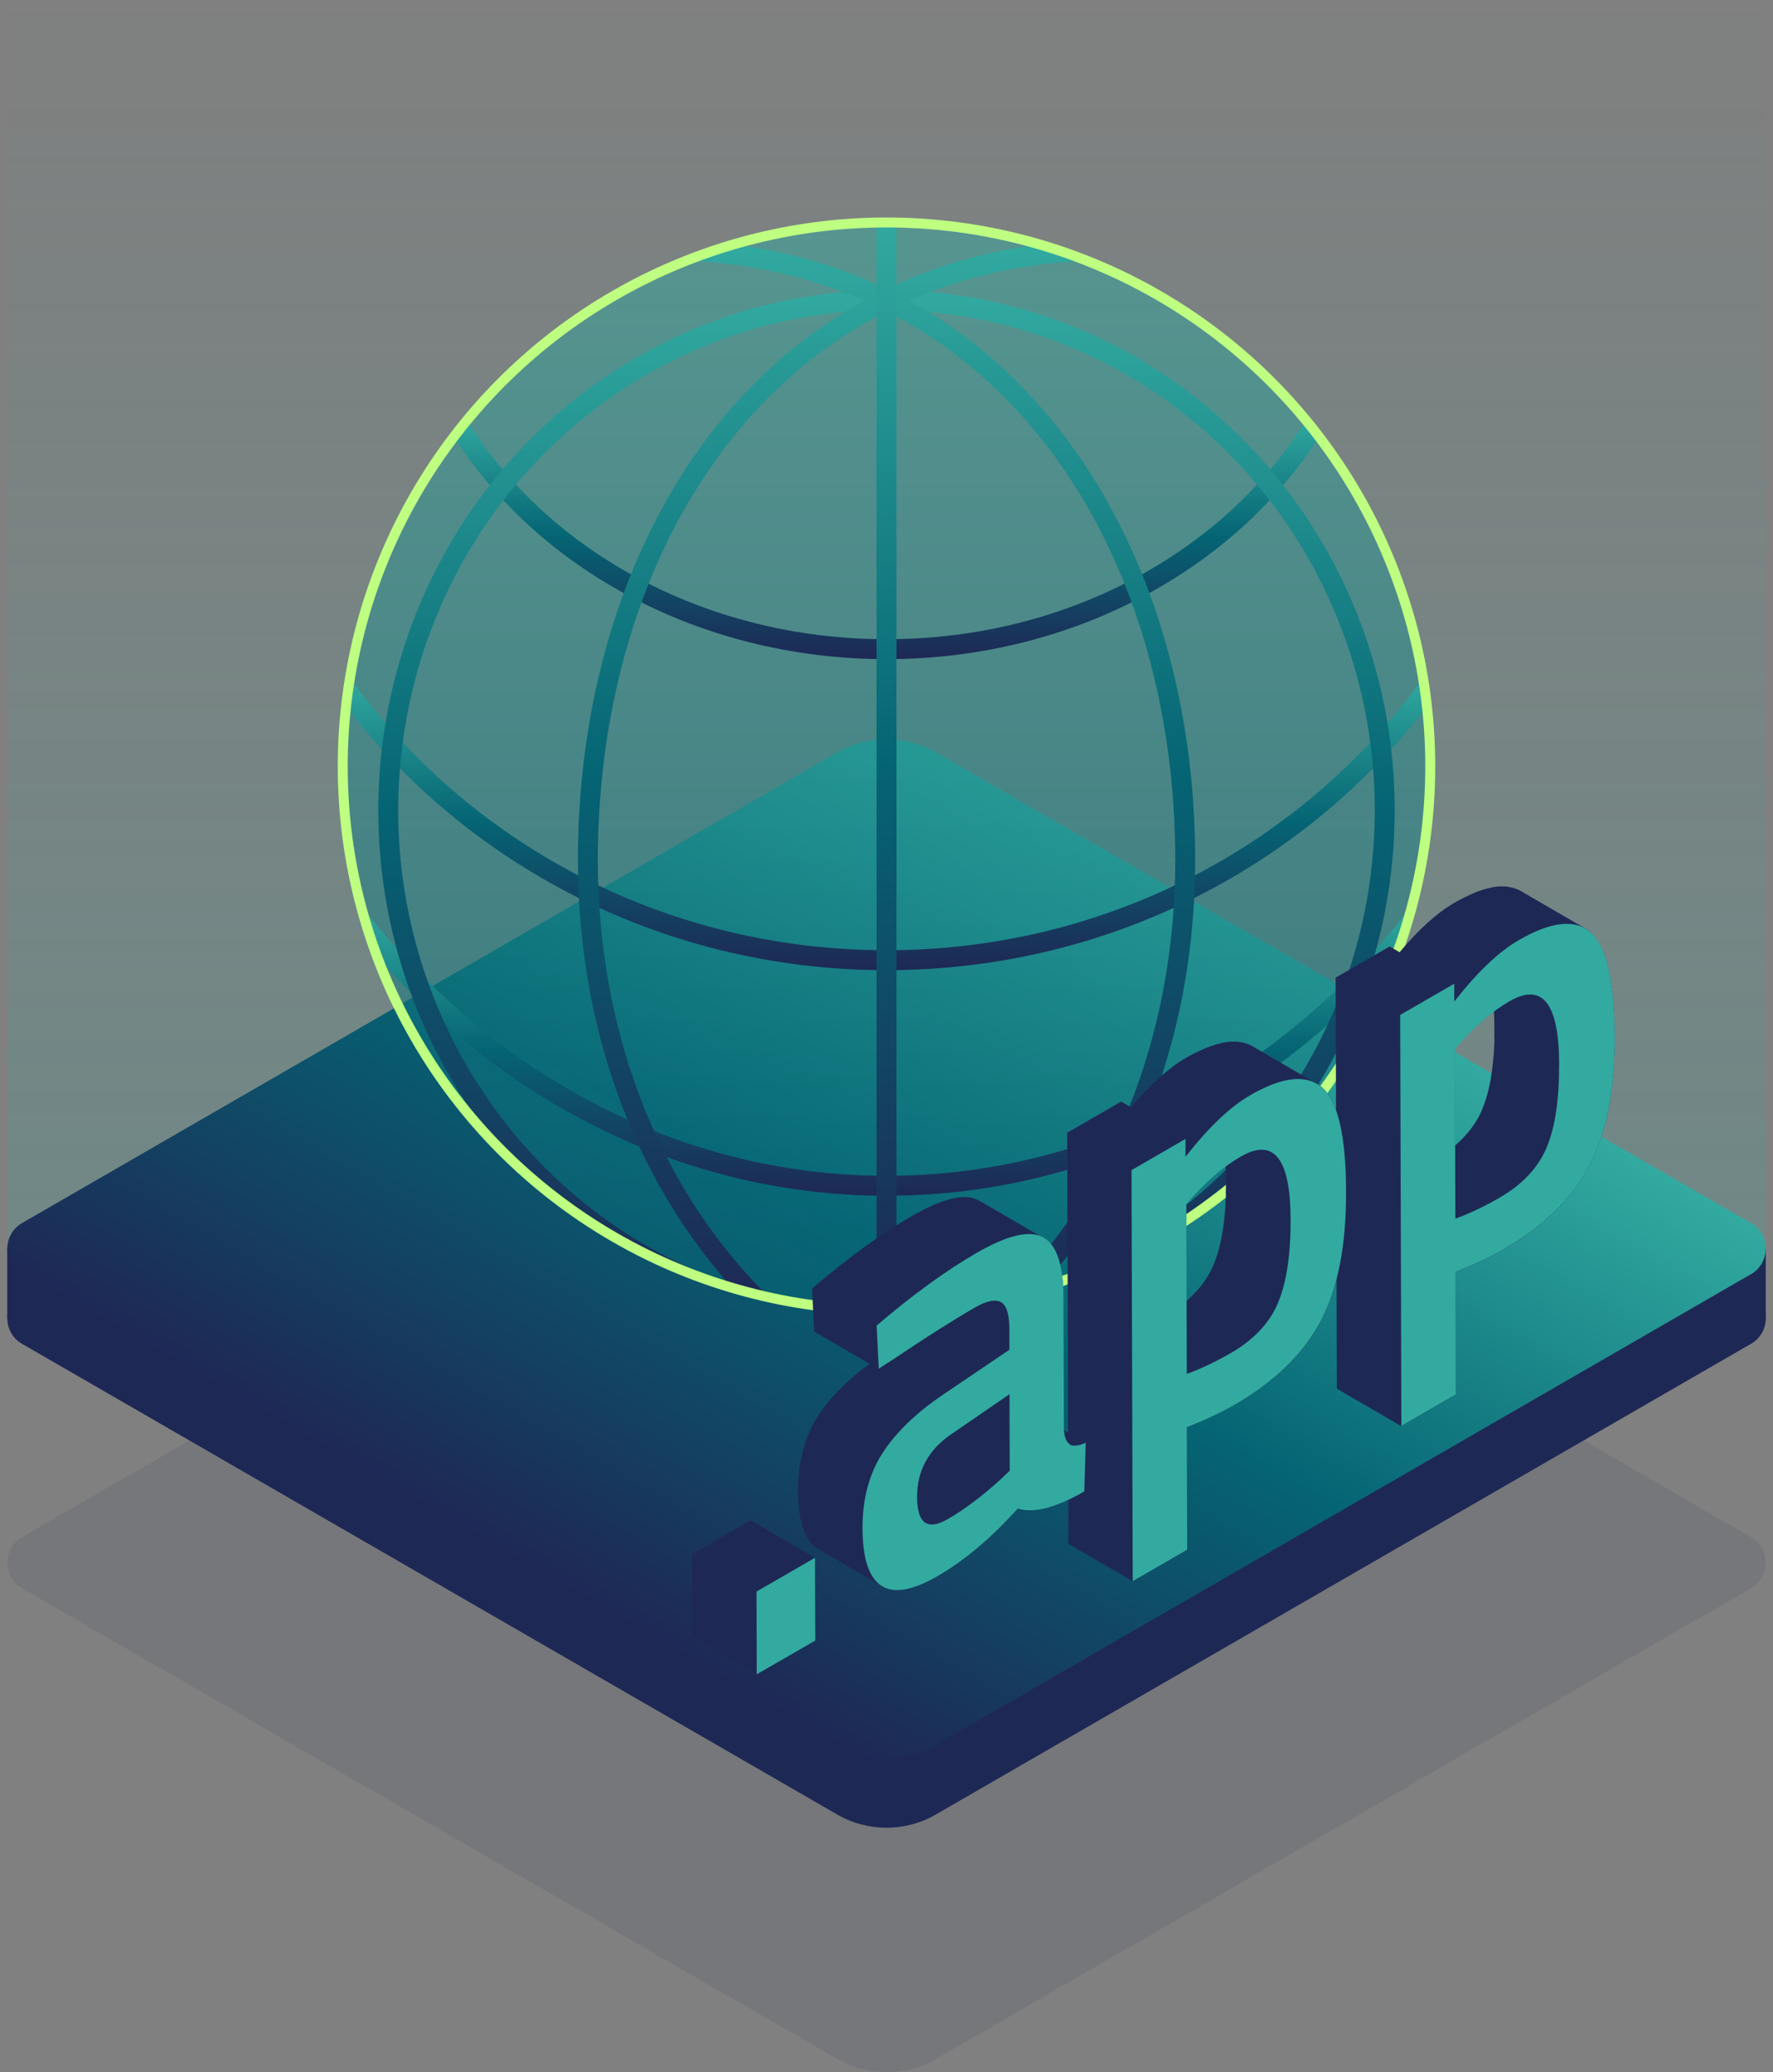 <?xml version="1.0" encoding="UTF-8"?><svg id="a" xmlns="http://www.w3.org/2000/svg" xmlns:xlink="http://www.w3.org/1999/xlink" viewBox="0 0 178 208"><rect x="0" y="0" width="178" height="208" fill="#808080" stroke="none"/><defs><linearGradient id="b" x1="89" y1="0" x2="89" y2="126.07" gradientUnits="userSpaceOnUse"><stop offset="0" stop-color="#32aaa0" stop-opacity="0"/><stop offset=".61" stop-color="#32aaa0" stop-opacity=".62"/><stop offset="1" stop-color="#32aaa0"/></linearGradient><linearGradient id="c" x1="111.81" y1="85.82" x2="66.19" y2="164.84" gradientUnits="userSpaceOnUse"><stop offset="0" stop-color="#30a49a"/><stop offset="0" stop-color="#32aaa0"/><stop offset=".5" stop-color="#056473"/><stop offset="1" stop-color="#1e2855"/></linearGradient><clipPath id="d"><circle cx="89" cy="76.92" r="54.59" style="fill:none; stroke-width:0px;"/></clipPath><linearGradient id="e" x1="89" y1="21.51" x2="89" y2="132.53" gradientUnits="userSpaceOnUse"><stop offset="0" stop-color="#32aaa0"/><stop offset="1" stop-color="#056473"/></linearGradient><linearGradient id="f" x1="89" y1="41.72" x2="89" y2="66.15" xlink:href="#c"/><linearGradient id="g" x1="89" y1="67.85" x2="89" y2="97.38" xlink:href="#c"/><linearGradient id="h" x1="89" y1="90.81" x2="89" y2="120.02" xlink:href="#c"/><linearGradient id="i" x1="89" y1="29.13" x2="89" y2="133.53" xlink:href="#c"/><linearGradient id="j" x1="103.36" y1="24.18" x2="103.36" y2="131.9" xlink:href="#c"/><linearGradient id="k" x1="74.64" y1="24.18" x2="74.64" y2="131.9" xlink:href="#c"/><linearGradient id="l" x1="89" y1="21.51" x2="89" y2="132.53" xlink:href="#c"/></defs><rect x=".73" y="0" width="176.54" height="126.07" style="fill:url(#b); opacity:.2; stroke-width:0px;"/><path d="m175.78,159.43l-81.83,47.24c-3.06,1.77-6.84,1.77-9.9,0L2.22,159.43c-1.98-1.14-1.98-4,0-5.15l81.83-47.24c3.06-1.77,6.84-1.77,9.9,0l81.83,47.24c1.98,1.14,1.98,4,0,5.15Z" style="fill:#1e2855; opacity:.1; stroke-width:0px;"/><rect x="148.25" y="125.33" width="29.02" height="6.99" style="fill:#1e2855; stroke-width:0px;"/><rect x=".73" y="125.33" width="29.02" height="6.99" style="fill:#1e2855; stroke-width:0px;"/><path d="m175.78,134.89l-81.83,47.24c-3.06,1.77-6.84,1.77-9.9,0L2.22,134.89c-1.98-1.14-1.98-4,0-5.15l85.3-49.25c.92-.53,2.05-.53,2.97,0l85.3,49.25c1.98,1.14,1.98,4,0,5.15Z" style="fill:#1e2855; stroke-width:0px;"/><path d="m175.78,127.9l-81.83,47.24c-3.06,1.77-6.84,1.77-9.9,0L2.22,127.91c-1.98-1.14-1.98-4,0-5.15l81.83-47.24c3.06-1.77,6.84-1.77,9.9,0l81.83,47.24c1.98,1.14,1.98,4,0,5.15Z" style="fill:url(#c); stroke-width:0px;"/><g style="clip-path:url(#d);"><circle cx="89" cy="77.02" r="55.51" style="fill:url(#e); opacity:.5; stroke-width:0px;"/><path d="m45.75,42.23c8.13,13.62,24.44,22.93,43.25,22.93s35.12-9.31,43.25-22.93" style="fill:none; stroke:url(#f); stroke-miterlimit:10; stroke-width:2px;"/><path d="m143.84,68.43c-12.02,16.89-32.1,27.95-54.84,27.95s-42.82-11.07-54.84-27.95" style="fill:none; stroke:url(#g); stroke-miterlimit:10; stroke-width:2px;"/><path d="m142.62,91.42c-13.01,16.91-32.21,27.6-53.62,27.6s-40.61-10.69-53.62-27.6" style="fill:none; stroke:url(#h); stroke-miterlimit:10; stroke-width:2px;"/><ellipse cx="89" cy="81.33" rx="50.02" ry="51.2" style="fill:none; stroke:url(#i); stroke-miterlimit:10; stroke-width:2px;"/><path d="m108.85,25.17c-7.38.33-14.01,2.08-19.85,4.96,19.37,9.56,29.99,31.65,29.99,56.23,0,18.46-6.91,34.39-17.76,44.82" style="fill:none; stroke:url(#j); stroke-miterlimit:10; stroke-width:2px;"/><path d="m76.78,131.18c-10.85-10.42-17.76-26.36-17.76-44.82,0-24.58,10.62-46.66,29.99-56.23-5.84-2.88-12.47-4.63-19.85-4.96" style="fill:none; stroke:url(#k); stroke-miterlimit:10; stroke-width:2px;"/><line x1="89" y1="21.51" x2="89" y2="132.53" style="fill:none; stroke:url(#l); stroke-miterlimit:10; stroke-width:2px;"/></g><circle cx="89" cy="76.92" r="54.59" style="fill:none; stroke:#beff82; stroke-miterlimit:10;"/><path d="m159.76,93.65c-.19-.18-.4-.33-.62-.46,0,0,0,0,0,0l-6.47-3.76c-.22-.13-.45-.22-.69-.29-.08-.02-.16-.04-.24-.06-.17-.04-.35-.07-.53-.09-.04,0-.08-.02-.12-.02-.12,0-.24,0-.36,0-.04,0-.08,0-.12,0-.23,0-.46.04-.71.08-.06,0-.12.02-.18.04-.2.04-.41.09-.62.15-.07.02-.13.03-.2.06-.27.08-.54.18-.82.29-.05.02-.1.04-.15.07-.24.1-.49.21-.75.34-.08.04-.16.08-.25.12-.31.16-.62.32-.94.51-1.72.99-3.55,2.65-5.48,4.95l-.99-.58-5.43,3.13.12,41.26,6.47,3.76,5.47-3.16-.03-12.3c1.81-.7,3.4-1.44,4.77-2.23,3.99-2.3,6.85-5.08,8.61-8.32,1.75-3.25,2.62-7.61,2.6-13.09-.02-5.48-.8-8.94-2.35-10.38Zm-9.72,10.68c0,.14-.01.26-.02.4-.01.27-.02.55-.04.81,0,.15-.02.3-.04.45-.02.23-.03.46-.06.68-.02.16-.04.3-.05.46-.02.21-.05.41-.08.61-.02.15-.05.3-.07.44-.03.19-.06.37-.1.55-.03.14-.06.28-.09.42-.04.17-.08.34-.12.5-.03.13-.07.26-.11.39-.04.16-.09.31-.14.46-.04.12-.08.24-.13.36-.07.21-.15.41-.23.6-.1.24-.22.47-.34.7-.04.08-.09.15-.13.22-.08.14-.17.28-.26.42-.2.31-.43.61-.67.9-.05.06-.11.13-.17.19-.23.27-.48.52-.75.77-.03.03-.06.07-.1.1-.09.08-.19.15-.28.22l-.03-9.73.76-.84c1.06-1.16,2.13-2.12,3.19-2.92.03.48.05.98.05,1.52,0,.44,0,.86-.02,1.28Z" style="fill:#1e2855; stroke-width:0px;"/><path d="m132.8,109.22c-.19-.18-.4-.33-.61-.45,0,0,0,0,0,0l-6.47-3.76c-.22-.13-.45-.22-.69-.29-.08-.02-.16-.04-.24-.06-.17-.04-.35-.07-.53-.09-.04,0-.08-.02-.12-.02-.11,0-.23,0-.35,0-.04,0-.08,0-.13,0-.23,0-.46.03-.71.08-.06,0-.12.02-.18.04-.2.04-.41.09-.62.15-.07.02-.13.03-.2.06-.27.08-.54.18-.82.29-.05.02-.1.04-.15.06-.24.1-.49.21-.75.34-.08.04-.16.08-.25.12-.31.15-.62.32-.94.51-1.72.99-3.55,2.65-5.49,4.95l-.99-.58-5.42,3.13.12,41.26,6.47,3.76,5.47-3.16-.03-12.3c1.81-.7,3.4-1.44,4.77-2.23,3.99-2.3,6.85-5.08,8.61-8.32,1.75-3.25,2.61-7.61,2.6-13.09-.02-5.48-.79-8.95-2.34-10.39Zm-9.72,10.68c0,.14-.01.27-.02.4-.01.27-.02.54-.04.81,0,.16-.02.3-.04.46-.02.23-.04.46-.06.68-.02.16-.04.31-.05.46-.02.2-.05.41-.08.61-.02.15-.05.3-.07.44-.03.19-.06.37-.1.55-.03.14-.06.28-.09.42-.04.17-.08.34-.12.5-.03.13-.07.26-.11.39-.04.16-.09.31-.14.46-.04.12-.08.24-.13.36-.08.21-.15.42-.24.61-.1.24-.22.47-.34.7-.04.08-.09.15-.13.23-.08.14-.17.29-.26.42-.2.31-.43.61-.67.9-.05.07-.11.13-.17.19-.23.26-.48.52-.74.77-.03.03-.06.06-.1.1-.08.08-.19.15-.27.22l-.03-9.73.75-.84c1.07-1.16,2.13-2.13,3.2-2.92.03.48.05.98.05,1.52,0,.44,0,.86-.02,1.28Z" style="fill:#1e2855; stroke-width:0px;"/><path d="m106.8,143.55s0-.06,0-.09l-.04-13.15c0-3.31-.7-5.33-2.05-6.07.02.01.04.02.06.03l-6.47-3.76s-.04-.02-.06-.03c-.17-.09-.35-.16-.55-.22-.06-.02-.14-.02-.2-.03-.14-.03-.27-.06-.42-.07h0s-.02,0-.03,0c-.19-.01-.4,0-.61.02-.07,0-.14.02-.21.02-.17.02-.34.05-.52.09-.07.02-.14.03-.22.05-.25.06-.51.13-.78.23,0,0-.01,0-.02,0-.27.09-.55.2-.84.33-.09.04-.18.08-.27.12-.22.1-.45.21-.69.32-.09.05-.19.09-.28.14-.32.17-.65.35-1,.54-3.07,1.77-6.42,4.2-10.07,7.31l.21,4.33,5.56,3.23c-2.27,1.66-3.98,3.4-5.16,5.21-.01.02-.02.03-.03.05-.03.04-.04.08-.07.12-.16.26-.31.53-.46.8-.05.1-.1.21-.15.32-.11.23-.21.46-.31.7-.03.07-.06.13-.09.19-.02.04-.03.09-.04.14-.12.33-.23.66-.33,1.01,0,.03-.02.06-.03.1-.1.38-.18.77-.26,1.16-.02.11-.04.23-.05.34-.05.3-.09.61-.11.92-.01.12-.02.24-.03.37-.03.42-.05.85-.05,1.29,0,3.14.67,5.1,2,5.87l6.47,3.76s-.03-.03-.05-.04c1.25.77,3.1.45,5.56-.97,2.71-1.57,5.41-3.84,8.08-6.8,1.57.51,3.8-.06,6.68-1.72l.14-4.88-2.21-1.28Zm-13.55,9.45s.04,0,.07.01c0,0,0,0,0,0-.02,0-.05,0-.07-.01Zm1.11-.13s.02,0,.02,0c.02,0,.04,0,.06-.02-.03.01-.06.02-.09.03Z" style="fill:#1e2855; stroke-width:0px;"/><polygon points="81.82 156.36 75.35 152.6 69.48 155.99 69.5 164.3 75.97 168.06 81.85 164.67 81.82 156.36" style="fill:#1e2855; stroke-width:0px;"/><path d="m159.76,93.65c1.55,1.44,2.33,4.9,2.35,10.38.02,5.48-.85,9.84-2.6,13.09-1.75,3.24-4.62,6.02-8.61,8.32-1.37.79-2.96,1.53-4.77,2.23l.03,12.3-5.47,3.16-.12-41.26,5.43-3.13v1.79c2.31-2.95,4.46-5,6.47-6.16,3.32-1.92,5.75-2.15,7.29-.71Zm-4.51,21.59c.86-2,1.29-4.81,1.28-8.43-.02-6.12-1.68-8.22-5-6.3-1.57.91-3.15,2.22-4.71,3.94l-.76.84.05,17.03c1.34-.47,2.81-1.17,4.42-2.09,2.28-1.32,3.85-2.97,4.72-4.98" style="fill:#32aaa0; stroke-width:0px;"/><path d="m132.8,109.22c1.55,1.44,2.33,4.9,2.34,10.39s-.85,9.84-2.6,13.09c-1.75,3.24-4.62,6.02-8.61,8.32-1.37.79-2.96,1.53-4.77,2.23l.03,12.3-5.47,3.16-.12-41.26,5.42-3.13v1.79c2.32-2.95,4.47-5.01,6.48-6.17,3.31-1.91,5.74-2.15,7.29-.71Zm-4.52,21.6c.87-2.01,1.3-4.82,1.29-8.43-.02-6.12-1.68-8.22-5-6.3-1.58.91-3.15,2.22-4.72,3.94l-.75.84.05,17.03c1.34-.47,2.81-1.17,4.42-2.09,2.28-1.32,3.85-2.97,4.71-4.97" style="fill:#32aaa0; stroke-width:0px;"/><path d="m107.37,144.99c.35.2.89.15,1.63-.17l-.14,4.88c-2.88,1.66-5.11,2.23-6.68,1.72-2.67,2.97-5.37,5.24-8.08,6.8-4.99,2.88-7.49,1.26-7.51-4.86,0-2.92.67-5.43,2.02-7.52,1.36-2.1,3.43-4.09,6.25-5.98l6.48-4.38v-2.07c-.01-1.54-.31-2.45-.89-2.73-.59-.28-1.45-.09-2.59.57-2.14,1.24-4.82,2.93-8.03,5.09l-1.61,1.04-.21-4.33c3.65-3.11,7-5.54,10.07-7.31,3.07-1.77,5.28-2.28,6.64-1.55,1.36.74,2.04,2.76,2.05,6.07l.04,13.15c.04.83.23,1.34.59,1.54Zm-6,2.62l-.02-7.67-5.82,4c-2.31,1.56-3.47,3.68-3.46,6.33s1.04,3.39,3.08,2.21c1.68-.97,3.45-2.3,5.32-4l.91-.87" style="fill:#32aaa0; stroke-width:0px;"/><polygon points="81.82 156.36 81.85 164.67 75.97 168.06 75.95 159.75 81.82 156.36" style="fill:#32aaa0; stroke-width:0px;"/></svg>